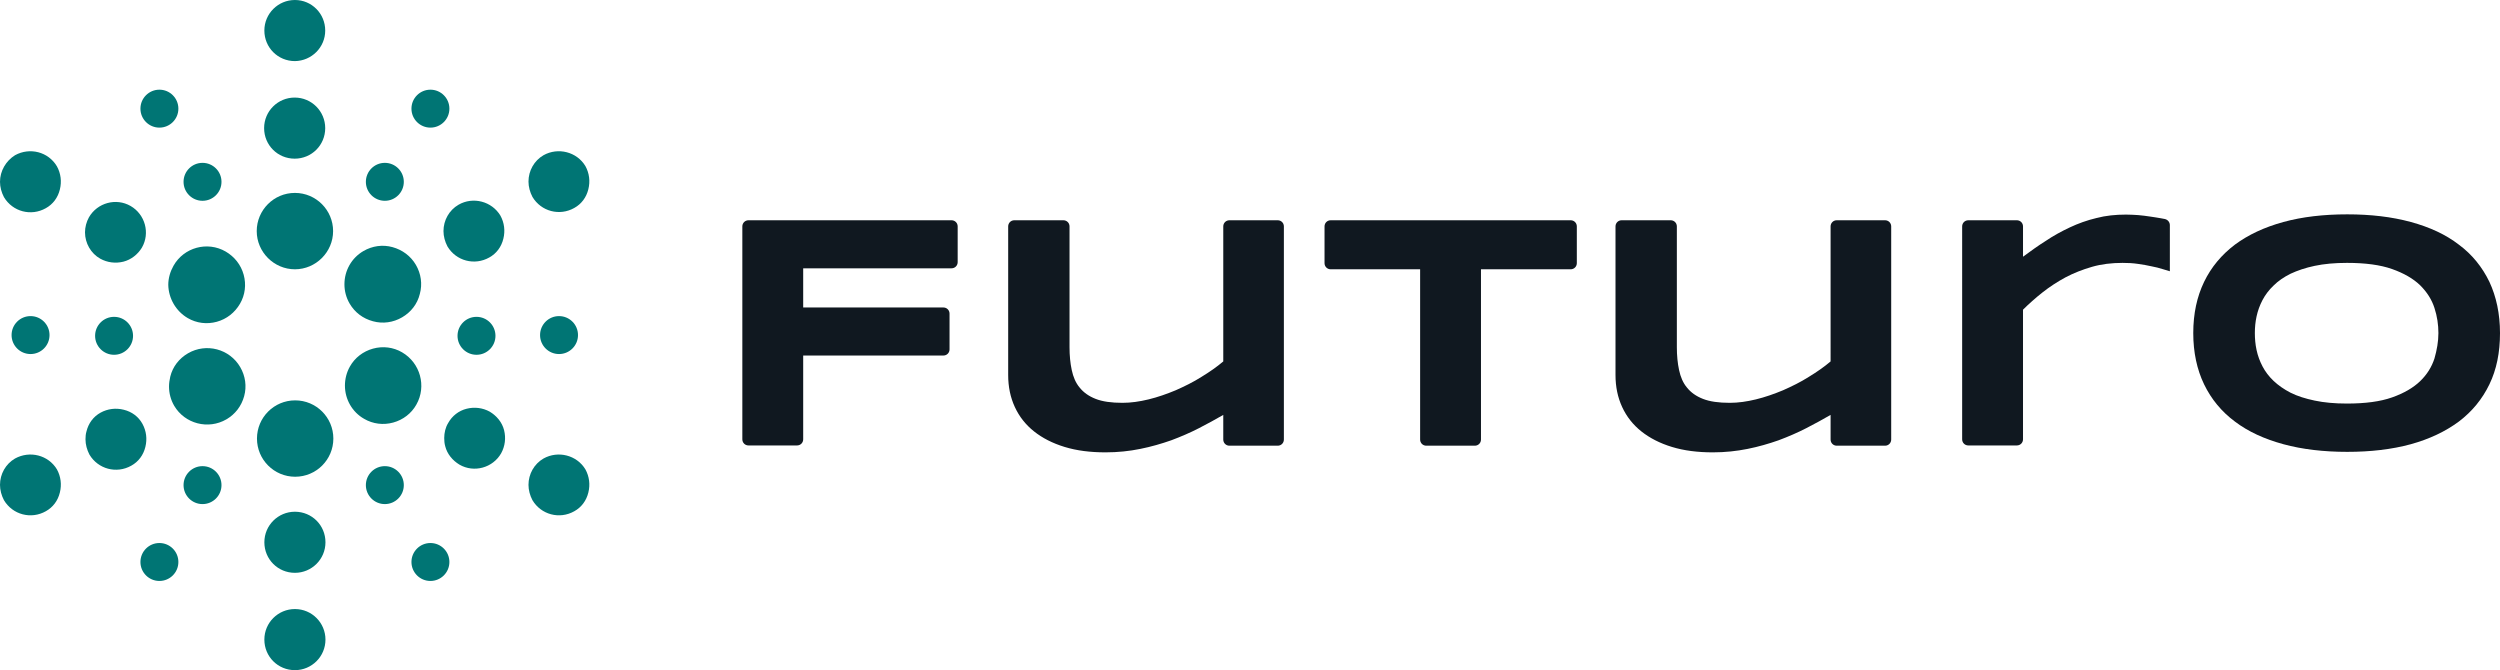 <?xml version="1.0" encoding="utf-8"?>
<!-- Generator: Adobe Illustrator 24.0.1, SVG Export Plug-In . SVG Version: 6.00 Build 0)  -->
<svg version="1.1" id="Logotipo_Futuro" xmlns="http://www.w3.org/2000/svg" xmlns:xlink="http://www.w3.org/1999/xlink" x="0px"
	 y="0px" viewBox="0 0 1014.7 272" style="enable-background:new 0 0 1014.7 272;" xml:space="preserve">
<style type="text/css">
	.st0{fill:#101820;}
	.st1{fill:#007574;}
</style>
<g id="Logotipo_1_">
	<path class="st0" d="M326,108.9v15.9h56.9c1.4,0,2.5,1.1,2.5,2.5v14.5c0,1.4-1.1,2.5-2.5,2.5H326v34c0,1.4-1.1,2.5-2.5,2.5h-19.7
		c-1.4,0-2.5-1.1-2.5-2.5V91.9c0-1.4,1.1-2.5,2.5-2.5h82.4c1.4,0,2.5,1.1,2.5,2.5v14.5c0,1.4-1.1,2.5-2.5,2.5H326z"/>
	<path class="st0" d="M431.6,89.4c1.4,0,2.5,1.1,2.5,2.5v49c0,3.4,0.3,6.5,0.9,9.3s1.6,5.2,3.2,7.1c1.6,2,3.7,3.5,6.5,4.6
		s6.4,1.6,10.9,1.6c3.4,0,6.9-0.5,10.6-1.4s7.4-2.2,11-3.7c3.6-1.6,7.1-3.3,10.4-5.4c3.3-2,6.3-4.1,8.9-6.3V91.9
		c0-1.4,1.1-2.5,2.5-2.5h19.6c1.4,0,2.5,1.1,2.5,2.5v86.5c0,1.4-1.1,2.5-2.5,2.5H499c-1.4,0-2.5-1.1-2.5-2.5v-10
		c-3.1,1.8-6.4,3.6-9.9,5.4c-3.5,1.8-7.2,3.4-11.2,4.9c-4,1.4-8.1,2.6-12.6,3.5c-4.4,0.9-9.1,1.4-14.1,1.4c-6.2,0-11.7-0.7-16.6-2.2
		s-9-3.6-12.4-6.3s-6-6-7.8-9.9s-2.7-8.2-2.7-13V91.9c0-1.4,1.1-2.5,2.5-2.5H431.6z"/>
	<path class="st0" d="M601.1,109.3v69.1c0,1.4-1.1,2.5-2.5,2.5h-19.7c-1.4,0-2.5-1.1-2.5-2.5v-69.1h-36.3c-1.4,0-2.5-1.1-2.5-2.5
		V91.9c0-1.4,1.1-2.5,2.5-2.5h97.4c1.4,0,2.5,1.1,2.5,2.5v14.9c0,1.4-1.1,2.5-2.5,2.5H601.1z"/>
	<path class="st0" d="M678.1,89.4c1.4,0,2.5,1.1,2.5,2.5v49c0,3.4,0.3,6.5,0.9,9.3c0.6,2.8,1.6,5.2,3.2,7.1c1.6,2,3.7,3.5,6.5,4.6
		s6.4,1.6,10.9,1.6c3.4,0,6.9-0.5,10.6-1.4c3.7-0.9,7.4-2.2,11-3.7c3.6-1.6,7.1-3.3,10.4-5.4c3.3-2,6.3-4.1,8.9-6.3V91.9
		c0-1.4,1.1-2.5,2.5-2.5h19.6c1.4,0,2.5,1.1,2.5,2.5v86.5c0,1.4-1.1,2.5-2.5,2.5h-19.6c-1.4,0-2.5-1.1-2.5-2.5v-10
		c-3.1,1.8-6.4,3.6-9.9,5.4c-3.5,1.8-7.2,3.4-11.2,4.9c-4,1.4-8.1,2.6-12.6,3.5s-9.1,1.4-14.1,1.4c-6.2,0-11.7-0.7-16.6-2.2
		c-4.9-1.5-9-3.6-12.4-6.3s-6-6-7.8-9.9s-2.7-8.2-2.7-13V91.9c0-1.4,1.1-2.5,2.5-2.5H678.1z"/>
	<path class="st0" d="M877.7,109.2c-1.3-0.4-2.7-0.8-4.4-1.1c-1.7-0.4-3.5-0.7-5.6-1c-2-0.3-4.1-0.4-6.2-0.4
		c-4.4,0-8.6,0.5-12.4,1.6s-7.4,2.5-10.8,4.3c-3.3,1.8-6.4,3.8-9.3,6.1c-2.9,2.3-5.5,4.6-7.9,7v52.6c0,1.4-1.1,2.5-2.5,2.5h-19.7
		c-1.4,0-2.5-1.1-2.5-2.5V91.9c0-1.4,1.1-2.5,2.5-2.5h19.7c1.4,0,2.5,1.1,2.5,2.5v12.3c3-2.2,6-4.4,9.2-6.4c3.1-2.1,6.4-3.9,9.8-5.5
		c3.4-1.6,7-2.9,10.8-3.8c3.8-1,7.8-1.4,12-1.4c1.6,0,3.2,0.1,4.9,0.2c1.7,0.2,3.3,0.3,4.9,0.6c1.6,0.2,3.1,0.5,4.4,0.7
		c0.6,0.1,1.1,0.2,1.6,0.3c1.2,0.3,2,1.3,2,2.5v18.7C879.9,109.9,879,109.6,877.7,109.2z"/>
	<path class="st0" d="M1014.7,135.2c0,7.9-1.4,14.8-4.3,20.8c-2.9,6-7,11-12.4,15.1c-5.4,4-11.9,7.1-19.5,9.2
		c-7.7,2.1-16.3,3.1-25.8,3.1s-18.2-1-25.9-3.1s-14.3-5.1-19.7-9.2c-5.4-4-9.6-9.1-12.5-15.1s-4.4-13-4.4-20.8
		c0-7.9,1.5-14.8,4.4-20.8s7.1-11,12.5-15.1c5.4-4,12-7.1,19.7-9.2s16.3-3.1,25.9-3.1c9.5,0,18.1,1,25.8,3.1s14.2,5.1,19.5,9.2
		c5.4,4,9.5,9.1,12.4,15.1C1013.2,120.4,1014.7,127.4,1014.7,135.2z M989.7,135.2c0-3.4-0.5-6.8-1.6-10.2c-1.1-3.4-3-6.4-5.8-9.2
		c-2.8-2.7-6.6-4.9-11.4-6.6c-4.8-1.7-10.9-2.5-18.3-2.5c-5,0-9.3,0.4-13.1,1.2c-3.8,0.8-7,1.9-9.8,3.2c-2.8,1.4-5.1,3-6.9,4.8
		c-1.9,1.8-3.4,3.8-4.5,5.9s-1.9,4.3-2.4,6.6c-0.5,2.3-0.7,4.5-0.7,6.8s0.2,4.6,0.7,6.9c0.5,2.3,1.3,4.5,2.4,6.6
		c1.1,2.1,2.6,4.1,4.5,5.9c1.9,1.8,4.2,3.4,6.9,4.8c2.8,1.4,6,2.4,9.8,3.2s8.1,1.2,13.1,1.2c7.4,0,13.5-0.8,18.3-2.5
		s8.6-3.9,11.4-6.6c2.8-2.7,4.7-5.8,5.8-9.2C989.1,142,989.7,138.6,989.7,135.2z"/>
</g>
<path class="st1" d="M119.7,232.5c6.8,0,12.4-5.5,12.4-12.4s-5.5-12.4-12.4-12.4c-6.8,0-12.4,5.5-12.4,12.4S112.8,232.5,119.7,232.5
	z"/>
<path class="st1" d="M119.7,272c6.8,0,12.4-5.5,12.4-12.4c0-6.8-5.5-12.4-12.4-12.4c-6.8,0-12.4,5.5-12.4,12.4
	C107.3,266.5,112.8,272,119.7,272z"/>
<path class="st1" d="M132,52c0-6.8-5.5-12.4-12.4-12.4c-6.8,0-12.4,5.5-12.4,12.4s5.5,12.4,12.4,12.4C126.5,64.4,132,58.9,132,52z"
	/>
<path class="st1" d="M132,12.4C132,5.5,126.5,0,119.7,0c-6.8,0-12.4,5.5-12.4,12.4s5.5,12.4,12.4,12.4C126.5,24.7,132,19.2,132,12.4
	z"/>
<path class="st1" d="M53.3,189c2.9-1.6,4.9-4.3,5.7-7.6l0,0c0.8-3.2,0.4-6.5-1.2-9.4c-1.6-2.9-4.3-4.9-7.6-5.7
	c-3.2-0.8-6.5-0.4-9.4,1.2s-4.9,4.3-5.7,7.6c-0.3,1-0.4,2.1-0.4,3.2c0,2.1,0.6,4.3,1.6,6.2C39.8,190.4,47.3,192.4,53.3,189z"/>
<path class="st1" d="M159.3,100.3c-4-1.1-8.2-0.5-11.8,1.6c-4.8,2.8-7.7,7.9-7.7,13.5c0,2.7,0.7,5.4,2.1,7.8
	c2.1,3.6,5.4,6.1,9.5,7.2c4,1.1,8.2,0.5,11.8-1.6c3.6-2.1,6.2-5.4,7.2-9.5c1.1-4,0.5-8.2-1.6-11.8
	C166.7,103.9,163.3,101.4,159.3,100.3z"/>
<path class="st1" d="M186.1,83.1c-3.8,2.2-6.1,6.3-6.1,10.7c0,2.1,0.6,4.3,1.6,6.2c3.5,5.9,11,7.9,17,4.5c2.9-1.6,4.9-4.3,5.7-7.6
	c0.8-3.2,0.4-6.5-1.2-9.4C199.6,81.7,192,79.7,186.1,83.1z"/>
<path class="st1" d="M220.6,63c-3.8,2.2-6.1,6.3-6.1,10.7c0,2.1,0.6,4.3,1.6,6.2c3.5,5.9,11,7.9,17,4.5c2.9-1.6,4.9-4.3,5.7-7.6
	c0.8-3.2,0.4-6.5-1.2-9.4C234.1,61.6,226.5,59.7,220.6,63z"/>
<path class="st1" d="M220.6,186.1c-3.8,2.2-6.1,6.3-6.1,10.7c0,2.1,0.6,4.3,1.6,6.2c3.5,5.9,11,7.9,17,4.5c2.9-1.6,4.9-4.3,5.7-7.6
	c0.8-3.2,0.4-6.5-1.2-9.4C234.1,184.7,226.5,182.8,220.6,186.1z"/>
<path class="st1" d="M6.1,63C2.4,65.3,0,69.4,0,73.8c0,2.1,0.6,4.3,1.6,6.2c3.5,5.9,11,7.9,17,4.5c2.9-1.6,4.9-4.3,5.7-7.6
	c0.8-3.2,0.4-6.5-1.2-9.4C19.6,61.6,12.1,59.7,6.1,63z"/>
<path class="st1" d="M6.1,186.1c-3.8,2.2-6.1,6.3-6.1,10.7c0,2.1,0.6,4.3,1.6,6.2c3.5,5.9,11,7.9,17,4.5c2.9-1.6,4.9-4.3,5.7-7.6
	c0.8-3.2,0.4-6.5-1.2-9.4C19.6,184.7,12.1,182.8,6.1,186.1z"/>
<path class="st1" d="M119.7,78.3c-8.6,0-15.5,7-15.5,15.5s7,15.5,15.5,15.5s15.5-7,15.5-15.5S128.3,78.3,119.7,78.3z"/>
<path class="st1" d="M91.9,170.2c3.6-2.1,6.1-5.4,7.2-9.4s0.5-8.2-1.6-11.8c-4.3-7.4-13.8-9.9-21.2-5.6c-3.6,2.1-6.2,5.4-7.2,9.5
	c-0.3,1.3-0.5,2.7-0.5,4c0,2.7,0.7,5.4,2.1,7.8C75,172,84.5,174.5,91.9,170.2z"/>
<path class="st1" d="M76.2,129.1c3.6,2.1,7.8,2.6,11.8,1.5s7.3-3.7,9.4-7.3c2.1-3.6,2.6-7.8,1.5-11.8s-3.7-7.3-7.3-9.4
	c-7.4-4.3-17-1.7-21.2,5.8c-1.3,2.3-2.1,5-2.1,7.7C68.4,121.1,71.4,126.3,76.2,129.1z"/>
<path class="st1" d="M57.6,100.5L57.6,100.5c3.4-5.9,1.3-13.5-4.6-16.9c-5.9-3.4-13.5-1.3-16.9,4.6c-1,1.8-1.6,4-1.6,6.1
	c0,4.4,2.4,8.6,6.2,10.7c2.9,1.6,6.2,2,9.4,1.2C53.2,105.4,55.9,103.3,57.6,100.5z"/>
<circle class="st1" cx="119.8" cy="178" r="15.5"/>
<path class="st1" d="M163.2,143c-3.6-2.1-7.8-2.6-11.8-1.5s-7.4,3.7-9.4,7.3c-1.3,2.3-2,5-2,7.7c0,5.6,3,10.8,7.8,13.5
	c3.6,2.1,7.8,2.6,11.8,1.5s7.4-3.7,9.4-7.3C173.2,156.8,170.6,147.3,163.2,143z"/>
<path class="st1" d="M181.9,171.7c-1.1,1.8-1.6,4-1.6,6.1c0,1.1,0.1,2.2,0.4,3.3c0.8,3.2,3,5.8,5.8,7.5c5.9,3.4,13.5,1.3,16.9-4.6
	c1.6-2.9,2-6.2,1.2-9.4c-0.8-3.2-3-5.8-5.8-7.5c-2.9-1.6-6.2-2-9.4-1.2C186.2,166.7,183.5,168.8,181.9,171.7z"/>
<circle class="st1" cx="174.7" cy="44.1" r="7.7"/>
<circle class="st1" cx="156.2" cy="73.8" r="7.7"/>
<circle class="st1" cx="82.2" cy="73.8" r="7.7"/>
<circle class="st1" cx="156.2" cy="196.9" r="7.7"/>
<circle class="st1" cx="82.2" cy="196.9" r="7.7"/>
<circle class="st1" cx="46.3" cy="136.3" r="7.7"/>
<circle class="st1" cx="193.4" cy="136.3" r="7.7"/>
<circle class="st1" cx="64.7" cy="44.1" r="7.7"/>
<circle class="st1" cx="174.7" cy="228.1" r="7.7"/>
<circle class="st1" cx="64.7" cy="228.1" r="7.7"/>
<circle class="st1" cx="226.9" cy="136" r="7.7"/>
<circle class="st1" cx="12.4" cy="136" r="7.7"/>
</svg>
